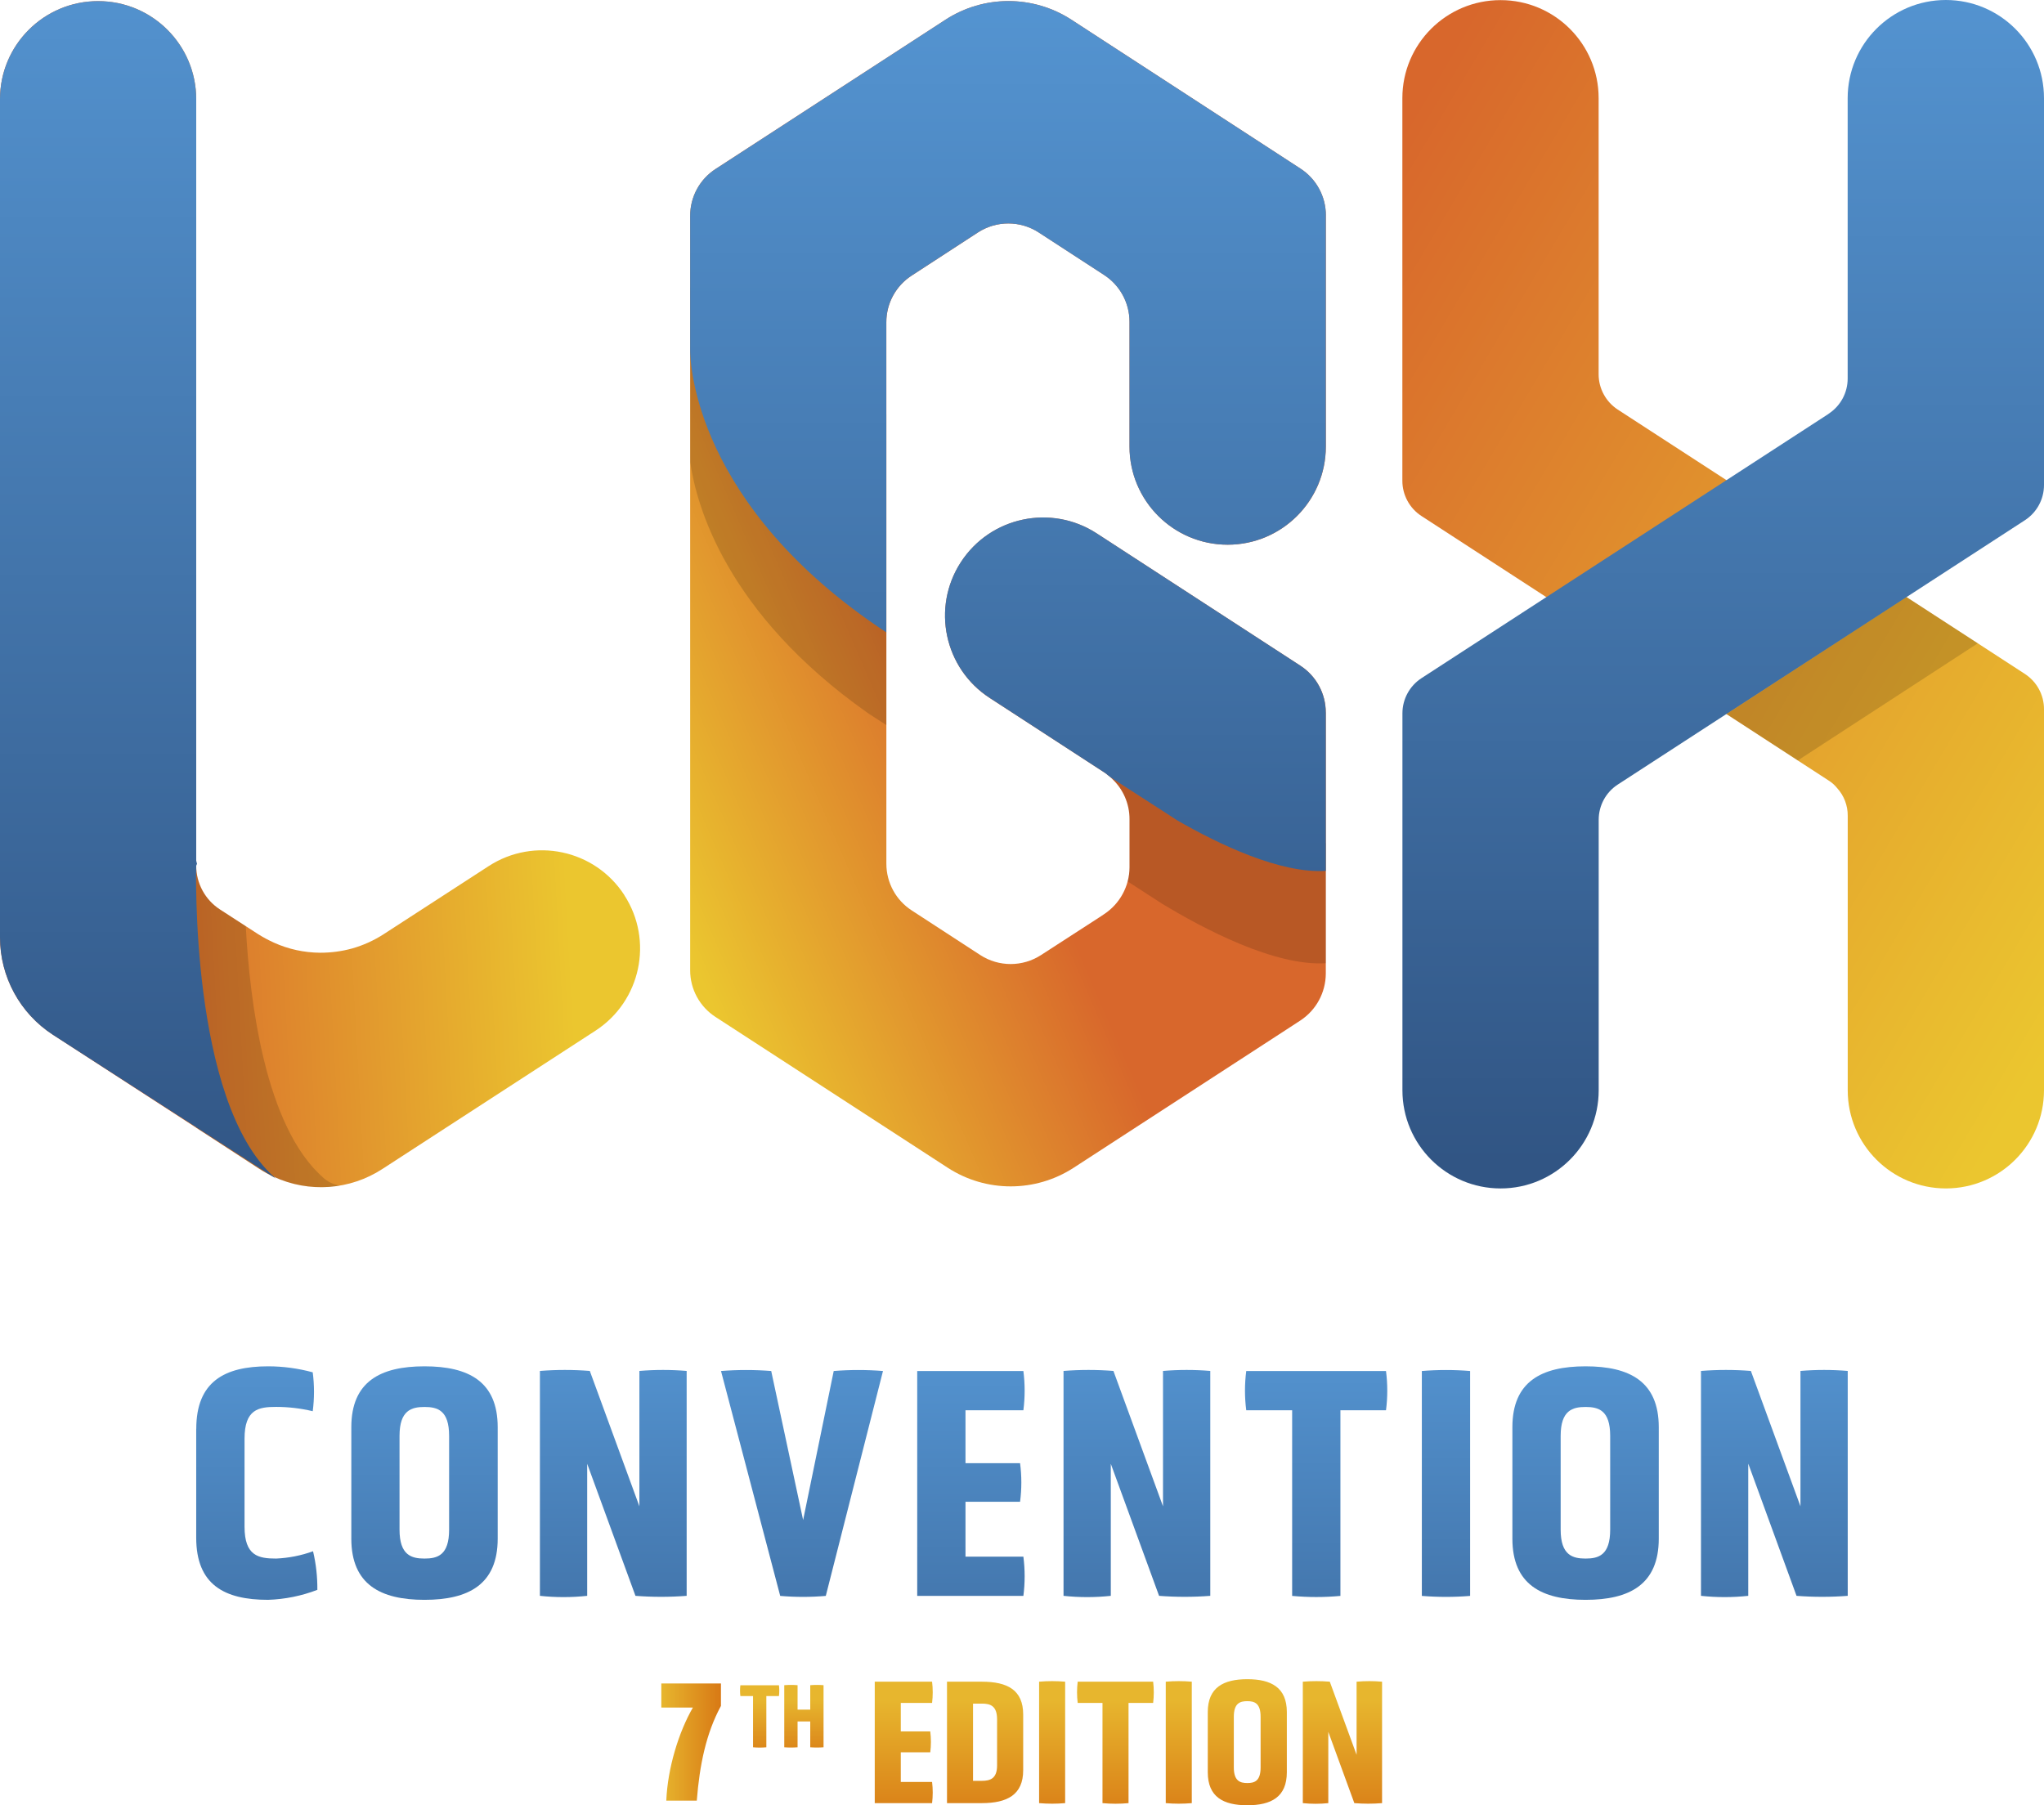 <svg xmlns="http://www.w3.org/2000/svg" xmlns:xlink="http://www.w3.org/1999/xlink" id="Layer_1" data-name="Layer 1" viewBox="0 0 327.32 289.13"><defs><style>      .cls-1 {        fill: url(#linear-gradient-15);      }      .cls-2 {        fill: url(#linear-gradient-13);      }      .cls-3 {        fill: url(#linear-gradient-2);      }      .cls-4 {        fill: url(#linear-gradient-10);      }      .cls-5 {        fill: url(#linear-gradient-12);      }      .cls-6 {        fill: url(#linear-gradient-4);      }      .cls-7 {        fill: url(#linear-gradient-3);      }      .cls-8 {        fill: url(#linear-gradient-5);      }      .cls-9 {        fill: url(#linear-gradient-8);      }      .cls-10 {        fill: url(#linear-gradient-14);      }      .cls-11 {        isolation: isolate;        opacity: .15;      }      .cls-12 {        fill: url(#linear-gradient-20);      }      .cls-13 {        fill: url(#linear-gradient-17);      }      .cls-14 {        fill: url(#linear-gradient-7);      }      .cls-15 {        fill: url(#linear-gradient-9);      }      .cls-16 {        fill: url(#linear-gradient-11);      }      .cls-17 {        fill: url(#linear-gradient-19);      }      .cls-18 {        fill: url(#linear-gradient-6);      }      .cls-19 {        fill: url(#linear-gradient-16);      }      .cls-20 {        fill: url(#linear-gradient);      }      .cls-21 {        fill: url(#linear-gradient-18);      }    </style><linearGradient id="linear-gradient" x1="-786.34" y1="682.96" x2="-787.18" y2="683.89" gradientTransform="translate(81115.87 130169.65) scale(102.75 -190.33)" gradientUnits="userSpaceOnUse"><stop offset="0" stop-color="#ebc62f"></stop><stop offset="1" stop-color="#d8672c"></stop></linearGradient><linearGradient id="linear-gradient-2" x1="-787.13" y1="683.06" x2="-786.76" y2="683.36" gradientTransform="translate(80237.01 129840.36) scale(101.79 -189.85)" gradientUnits="userSpaceOnUse"><stop offset="0" stop-color="#ebc62f"></stop><stop offset="1" stop-color="#d8672c"></stop></linearGradient><linearGradient id="linear-gradient-3" x1="-786.37" y1="683.48" x2="-787.05" y2="683.41" gradientTransform="translate(80690.2 129922.36) scale(102.5 -189.97)" gradientUnits="userSpaceOnUse"><stop offset="0" stop-color="#ebc62f"></stop><stop offset="1" stop-color="#d8672c"></stop></linearGradient><linearGradient id="linear-gradient-4" x1="-786.76" y1="683.94" x2="-786.76" y2="682.95" gradientTransform="translate(81115.84 130171.7) scale(102.75 -190.33)" gradientUnits="userSpaceOnUse"><stop offset="0" stop-color="#5494d1"></stop><stop offset="1" stop-color="#315584"></stop></linearGradient><linearGradient id="linear-gradient-5" x1="-781.46" y1="680.37" x2="-781.46" y2="677.41" gradientTransform="translate(47831.59 38532.75) scale(60.98 -56.62)" gradientUnits="userSpaceOnUse"><stop offset="0" stop-color="#5494d1"></stop><stop offset="1" stop-color="#315584"></stop></linearGradient><linearGradient id="linear-gradient-6" x1="-786.69" y1="682.13" x2="-786.69" y2="680.25" gradientTransform="translate(80238.58 68963.09) scale(101.79 -101.1)" gradientUnits="userSpaceOnUse"><stop offset="0" stop-color="#5494d1"></stop><stop offset="1" stop-color="#315584"></stop></linearGradient><linearGradient id="linear-gradient-7" x1="-776.55" y1="683.93" x2="-776.55" y2="682.88" gradientTransform="translate(34406.01 129024.21) scale(44.28 -188.66)" gradientUnits="userSpaceOnUse"><stop offset="0" stop-color="#5494d1"></stop><stop offset="1" stop-color="#315584"></stop></linearGradient><linearGradient id="linear-gradient-8" x1="-753.51" y1="675.51" x2="-753.51" y2="673.11" gradientTransform="translate(14656.19 25486.72) scale(19.4 -37.41)" gradientUnits="userSpaceOnUse"><stop offset="0" stop-color="#5494d1"></stop><stop offset="1" stop-color="#315584"></stop></linearGradient><linearGradient id="linear-gradient-9" x1="-760.59" y1="675.51" x2="-760.59" y2="673.11" gradientTransform="translate(17898.44 25481.23) scale(23.44 -37.4)" gradientUnits="userSpaceOnUse"><stop offset="0" stop-color="#5494d1"></stop><stop offset="1" stop-color="#315584"></stop></linearGradient><linearGradient id="linear-gradient-10" x1="-760.66" y1="675.23" x2="-760.66" y2="672.76" gradientTransform="translate(17970 24778.76) scale(23.5 -36.38)" gradientUnits="userSpaceOnUse"><stop offset="0" stop-color="#5494d1"></stop><stop offset="1" stop-color="#315584"></stop></linearGradient><linearGradient id="linear-gradient-11" x1="-763.86" y1="675.22" x2="-763.86" y2="672.74" gradientTransform="translate(19948.31 24751.85) scale(25.95 -36.34)" gradientUnits="userSpaceOnUse"><stop offset="0" stop-color="#5494d1"></stop><stop offset="1" stop-color="#315584"></stop></linearGradient><linearGradient id="linear-gradient-12" x1="-748.28" y1="675.13" x2="-748.28" y2="672.63" gradientTransform="translate(13025.81 24533.91) scale(17.2 -36.02)" gradientUnits="userSpaceOnUse"><stop offset="0" stop-color="#5494d1"></stop><stop offset="1" stop-color="#315584"></stop></linearGradient><linearGradient id="linear-gradient-13" x1="-760.66" y1="675.23" x2="-760.66" y2="672.76" gradientTransform="translate(18054.64 24778.78) scale(23.5 -36.38)" gradientUnits="userSpaceOnUse"><stop offset="0" stop-color="#5494d1"></stop><stop offset="1" stop-color="#315584"></stop></linearGradient><linearGradient id="linear-gradient-14" x1="-759.59" y1="675.18" x2="-759.59" y2="672.7" gradientTransform="translate(17511.24 24656.59) scale(22.78 -36.2)" gradientUnits="userSpaceOnUse"><stop offset="0" stop-color="#5494d1"></stop><stop offset="1" stop-color="#315584"></stop></linearGradient><linearGradient id="linear-gradient-15" x1="-691.6" y1="675.22" x2="-691.6" y2="672.74" gradientTransform="translate(5574.87 24751.83) scale(7.73 -36.34)" gradientUnits="userSpaceOnUse"><stop offset="0" stop-color="#5494d1"></stop><stop offset="1" stop-color="#315584"></stop></linearGradient><linearGradient id="linear-gradient-16" x1="-760.59" y1="675.51" x2="-760.59" y2="673.11" gradientTransform="translate(18083.59 25481.23) scale(23.44 -37.4)" gradientUnits="userSpaceOnUse"><stop offset="0" stop-color="#5494d1"></stop><stop offset="1" stop-color="#315584"></stop></linearGradient><linearGradient id="linear-gradient-17" x1="-760.66" y1="675.23" x2="-760.66" y2="672.76" gradientTransform="translate(18155.91 24778.76) scale(23.49 -36.38)" gradientUnits="userSpaceOnUse"><stop offset="0" stop-color="#5494d1"></stop><stop offset="1" stop-color="#315584"></stop></linearGradient><linearGradient id="linear-gradient-18" x1="-735.07" y1="646.73" x2="-735.07" y2="645.73" gradientTransform="translate(9957.54 6759.01) scale(13.38 -10.03)" gradientUnits="userSpaceOnUse"><stop offset="0" stop-color="#e7b62e"></stop><stop offset="1" stop-color="#d87915"></stop></linearGradient><linearGradient id="linear-gradient-19" x1="-784.71" y1="666.49" x2="-784.71" y2="665.49" gradientTransform="translate(63932.47 13728.71) scale(81.24 -20.19)" gradientUnits="userSpaceOnUse"><stop offset="0" stop-color="#e7b62e"></stop><stop offset="1" stop-color="#d87915"></stop></linearGradient><linearGradient id="linear-gradient-20" x1="105.89" y1="279.01" x2="115.45" y2="279.01" gradientTransform="matrix(1,0,0,1,0,0)" xlink:href="#linear-gradient-19"></linearGradient></defs><g id="Group_2566" data-name="Group 2566"><g id="Artwork_1" data-name="Artwork 1"><g id="Group_1811" data-name="Group 1811"><g id="Group_1808" data-name="Group 1808"><path id="Path_2072" data-name="Path 2072" class="cls-20" d="M327.32,113.57v61.04c0,8.68-7.02,15.72-15.7,15.73-8.68,0-15.72-7.02-15.73-15.7v-44c.01-1.62-.59-3.2-1.68-4.4-.39-.49-.86-.91-1.39-1.24l-4.92-3.2-11.41-7.42-.22-.13-48.65-31.61c-1.9-1.24-3.05-3.36-3.05-5.64V15.72c0-8.68,7.05-15.71,15.73-15.7,8.67,0,15.7,7.03,15.7,15.7v44.23c0,2.27,1.15,4.39,3.05,5.64l46.06,29.91.17.11,11.43,7.42,6.6,4.29.94.61c1.91,1.24,3.07,3.36,3.07,5.64Z"></path><path id="Path_2073" data-name="Path 2073" class="cls-3" d="M180.88,71.51v-19.98c0-3.03-1.53-5.85-4.07-7.49l-10.47-6.81c-2.96-1.92-6.77-1.92-9.73,0l-10.6,6.9c-2.54,1.64-4.08,4.46-4.07,7.49v86.71c0,3.03,1.53,5.85,4.07,7.49l10.97,7.14c2.96,1.92,6.77,1.92,9.73,0l9.32-6.03.78-.52c2.52-1.66,4.05-4.47,4.07-7.49v-7.73c0-2.47-1.03-4.84-2.85-6.51l-.2-.2c-.09-.09-.2-.15-.28-.24l-.11-.07c-.19-.18-.41-.34-.63-.48l-18.31-11.9c-7.28-4.72-9.35-14.46-4.63-21.74,4.72-7.28,14.46-9.35,21.74-4.63l32.63,21.2c2.54,1.65,4.07,4.46,4.07,7.49v41.84c-.02,3.02-1.54,5.83-4.07,7.49l-3.44,2.24-32.89,21.36c-6.12,3.96-14,3.96-20.12,0l-37.2-24.16c-2.54-1.64-4.08-4.46-4.07-7.49V34.55c0-3.03,1.53-5.85,4.07-7.49L151.43,3.14c6.12-3.96,14-3.96,20.12,0l36.7,23.86c2.54,1.65,4.07,4.46,4.07,7.49v37.03c0,8.68-7.04,15.72-15.72,15.72s-15.72-7.04-15.72-15.72h0Z"></path><path id="Path_2074" data-name="Path 2074" class="cls-7" d="M95.35,165.08l-34.11,22.14c-5.19,3.38-11.75,3.86-17.37,1.26-.8-.36-1.57-.78-2.31-1.26l-10.14-6.6-22.94-14.89C3.19,162.3,0,156.43,0,150.12V15.88C0,7.21,7.03.18,15.7.18h.02c8.67,0,15.7,7.03,15.7,15.7v122.78c0,2.82,1.43,5.45,3.79,6.99l6.12,3.96c.82.52,1.67.97,2.55,1.37,2.32,1.05,4.83,1.59,7.38,1.61,1.73,0,3.45-.22,5.12-.68,1.8-.51,3.52-1.29,5.09-2.31l16.78-10.88c7.27-4.72,17-2.66,21.72,4.62v.02c4.72,7.27,2.65,17-4.62,21.72Z"></path><path id="Path_2075" data-name="Path 2075" class="cls-11" d="M54.42,189.88c-1.05.2-2.11.28-3.18.26-2.55-.02-5.07-.58-7.38-1.65-.8-.36-1.57-.78-2.31-1.26l-10.14-6.6v-41.97c0,2.82,1.43,5.45,3.79,6.99l4.16,2.7c.63,12.04,3.11,31.96,12.26,40.14.77.75,1.75,1.23,2.81,1.39Z"></path><path id="Path_2076" data-name="Path 2076" class="cls-11" d="M141.94,66.34v49.79l-2.72-1.76c-.11-.07-.22-.15-.35-.24-22.6-15.98-27.34-33.13-28.34-40.12v-28.02l31.41,20.36Z"></path><path id="Path_2077" data-name="Path 2077" class="cls-11" d="M316.72,103.03l-28.82,18.76-11.41-7.42,28.8-18.76,11.43,7.42Z"></path><path id="Path_2078" data-name="Path 2078" class="cls-6" d="M292.82,66.27c1.91-1.24,3.06-3.36,3.06-5.64V15.72C295.88,7.04,302.92,0,311.6,0h0c8.68,0,15.72,7.04,15.72,15.72h0v61.96c0,2.28-1.15,4.4-3.06,5.64l-65.19,42.33c-1.91,1.24-3.06,3.36-3.06,5.64v43.33c0,8.68-7.03,15.72-15.71,15.72h0c-8.68,0-15.72-7.04-15.72-15.72h0v-60.37c0-2.28,1.15-4.4,3.06-5.64l65.19-42.33Z"></path><path id="Path_2079" data-name="Path 2079" class="cls-11" d="M180.88,138.91c0,.76-.1,1.53-.3,2.26l5.45,3.53c6.67,4.05,18.09,10.08,26.29,9.57v-19.2l-34.29-10.39c1.83,1.67,2.86,4.03,2.85,6.51v7.72Z"></path><g id="Group_1807" data-name="Group 1807"><path id="Path_2080" data-name="Path 2080" class="cls-8" d="M212.31,114.12v25.36c-7.27.46-17.07-4.22-23.84-8.12l-1.07-.7-9.58-6.18c-.09-.09-.2-.15-.28-.24l-.11-.07c-.19-.18-.41-.34-.63-.48l-18.31-11.91c-7.28-4.72-9.35-14.46-4.63-21.74,4.72-7.28,14.46-9.35,21.74-4.63h0l32.63,21.2c2.54,1.65,4.07,4.47,4.07,7.5Z"></path><path id="Path_2081" data-name="Path 2081" class="cls-18" d="M212.31,34.49v37.03c0,8.68-7.04,15.72-15.72,15.72s-15.72-7.04-15.72-15.72h0v-19.99c0-3.02-1.53-5.84-4.07-7.49l-10.47-6.81c-2.96-1.92-6.77-1.92-9.73,0l-10.6,6.9c-2.54,1.64-4.08,4.46-4.07,7.49v49.66c-30.78-20.31-31.41-43.3-31.41-45.17v-21.55c0-3.03,1.53-5.85,4.07-7.49L151.43,3.14c6.12-3.96,14-3.96,20.12,0l36.7,23.86c2.54,1.65,4.07,4.46,4.07,7.49Z"></path></g><path id="Path_2082" data-name="Path 2082" class="cls-14" d="M44.28,188.83l-35.81-23.1C3.19,162.3,0,156.43,0,150.12V15.88C0,7.21,7.03.18,15.7.18h.02c8.67,0,15.7,7.03,15.7,15.7v121.97l.13.5-.13.3s-1.07,37.73,12.45,49.83c.12.13.26.25.4.35Z"></path></g><g id="Group_1809" data-name="Group 1809"><path id="Path_2083" data-name="Path 2083" class="cls-9" d="M31.43,228.85c0-7.57,4.53-10.02,11.51-10.02,2.41,0,4.81.33,7.14.96.27,2.07.27,4.16,0,6.23-1.92-.46-3.89-.69-5.86-.69-2.82,0-5.06.37-5.06,5.11v14.07c0,4.69,2.24,5.11,5.06,5.11,2.02-.09,4.01-.48,5.91-1.17.48,2.02.71,4.1.69,6.18-2.52.97-5.19,1.51-7.89,1.6-6.98,0-11.51-2.4-11.51-9.96v-17.43Z"></path><path id="Path_2084" data-name="Path 2084" class="cls-15" d="M79.7,246.43c0,7.35-4.69,9.8-11.72,9.8s-11.72-2.45-11.72-9.8v-17.85c0-7.3,4.64-9.75,11.72-9.75s11.72,2.45,11.72,9.75v17.85ZM71.92,229.97c0-4.1-1.86-4.63-3.94-4.63s-4,.53-4,4.63v15.02c0,4.1,1.92,4.63,4,4.63s3.94-.53,3.94-4.63v-15.02Z"></path><path id="Path_2085" data-name="Path 2085" class="cls-4" d="M94.03,234.44v21.15c-2.52.27-5.05.27-7.57,0v-36.02c2.66-.21,5.33-.21,7.99,0l7.94,21.68v-21.68c2.52-.21,5.05-.21,7.57,0v36.02c-2.73.21-5.47.21-8.2,0l-7.73-21.15Z"></path><path id="Path_2086" data-name="Path 2086" class="cls-16" d="M115.45,219.58c2.68-.21,5.37-.21,8.05,0l5.11,23.87,4.9-23.87c2.62-.21,5.26-.21,7.89,0l-9.16,36.02c-2.43.21-4.87.21-7.3,0l-9.48-36.02Z"></path><path id="Path_2087" data-name="Path 2087" class="cls-5" d="M146.88,255.6v-36.02h17c.27,2.09.27,4.2,0,6.29h-9.27v8.47h8.74c.27,2.05.27,4.13,0,6.18h-8.74v8.79h9.27c.27,2.09.27,4.2,0,6.29h-17Z"></path><path id="Path_2088" data-name="Path 2088" class="cls-2" d="M177.88,234.44v21.15c-2.52.27-5.05.27-7.57,0v-36.02c2.66-.21,5.33-.21,7.99,0l7.94,21.68v-21.68c2.52-.21,5.05-.21,7.57,0v36.02c-2.73.21-5.47.21-8.2,0l-7.73-21.15Z"></path><path id="Path_2089" data-name="Path 2089" class="cls-10" d="M206.92,225.87h-7.35c-.27-2.09-.27-4.2,0-6.29h22.38c.27,2.09.27,4.2,0,6.29h-7.3v29.73c-2.57.24-5.16.24-7.73,0v-29.73Z"></path><path id="Path_2090" data-name="Path 2090" class="cls-1" d="M227.69,219.58c2.57-.21,5.16-.21,7.73,0v36.02c-2.57.21-5.16.21-7.73,0v-36.02Z"></path><path id="Path_2091" data-name="Path 2091" class="cls-19" d="M265.63,246.43c0,7.35-4.69,9.8-11.72,9.8s-11.72-2.45-11.72-9.8v-17.85c0-7.3,4.64-9.75,11.72-9.75s11.72,2.45,11.72,9.75v17.85ZM257.85,229.97c0-4.1-1.86-4.63-3.94-4.63s-3.99.53-3.99,4.63v15.02c0,4.1,1.92,4.63,3.99,4.63s3.94-.53,3.94-4.63v-15.02Z"></path><path id="Path_2092" data-name="Path 2092" class="cls-13" d="M279.96,234.44v21.15c-2.52.27-5.05.27-7.57,0v-36.02c2.66-.21,5.33-.21,7.99,0l7.94,21.68v-21.68c2.52-.21,5.05-.21,7.57,0v36.02c-2.73.21-5.47.21-8.2,0l-7.72-21.15Z"></path></g></g></g><g id="Group_2565" data-name="Group 2565"><path id="Path_3021" data-name="Path 3021" class="cls-21" d="M120.59,279.84c.71.07,1.42.07,2.13,0v-8.2h2.02c.07-.58.07-1.16,0-1.73h-6.18c-.07.58-.07,1.16,0,1.73h2.03v8.2ZM129.75,279.84c.71.06,1.42.06,2.13,0v-9.94c-.71-.06-1.42-.06-2.13,0v3.91h-2.03v-3.91c-.71-.06-1.42-.06-2.13,0v9.94c.71.06,1.42.06,2.13,0v-4.13h2.03v4.13Z"></path><path id="Path_3020" data-name="Path 3020" class="cls-17" d="M149.26,288.79c.14-1.13.14-2.27,0-3.39h-5.01v-4.75h4.72c.14-1.11.14-2.23,0-3.34h-4.72v-4.57h5.01c.14-1.13.14-2.27,0-3.4h-9.18v19.45h9.18ZM157.2,288.79c4.11,0,6.65-1.35,6.65-5.27v-8.92c0-3.94-2.53-5.26-6.62-5.26h-5.58v19.45h5.55ZM159.67,282.75c0,2.1-1.09,2.47-2.44,2.47h-1.41v-12.37h1.41c1.35,0,2.44.34,2.44,2.53v7.36ZM166.4,288.79c1.39.12,2.78.12,4.17,0v-19.45c-1.39-.12-2.78-.12-4.17,0v19.45ZM176.55,288.79c1.39.13,2.78.13,4.17,0v-16.05h3.94c.14-1.13.14-2.27,0-3.4h-12.08c-.14,1.13-.14,2.27,0,3.4h3.97v16.05ZM186.68,288.79c1.39.12,2.78.12,4.17,0v-19.45c-1.39-.12-2.78-.12-4.17,0v19.45ZM206.07,274.2c0-3.94-2.53-5.26-6.33-5.26s-6.33,1.32-6.33,5.26v9.64c0,3.97,2.5,5.29,6.33,5.29s6.33-1.32,6.33-5.29v-9.64ZM201.87,283.07c0,2.22-1.01,2.5-2.13,2.5s-2.16-.29-2.16-2.5v-8.11c0-2.22,1.04-2.5,2.16-2.5s2.13.29,2.13,2.5v8.11ZM216.89,288.79c1.47.12,2.96.12,4.43,0v-19.45c-1.36-.12-2.73-.12-4.08,0v11.71l-4.29-11.71c-1.44-.12-2.88-.12-4.32,0v19.45c1.36.14,2.73.14,4.08,0v-11.42l4.17,11.42Z"></path></g></g><path class="cls-12" d="M115.45,269.62v3.6c-2.37,4.36-3.42,9.44-3.87,15.17h-4.88c.21-5.23,2.01-11.04,4.26-14.91h-5.06v-3.86h9.56Z"></path></svg>